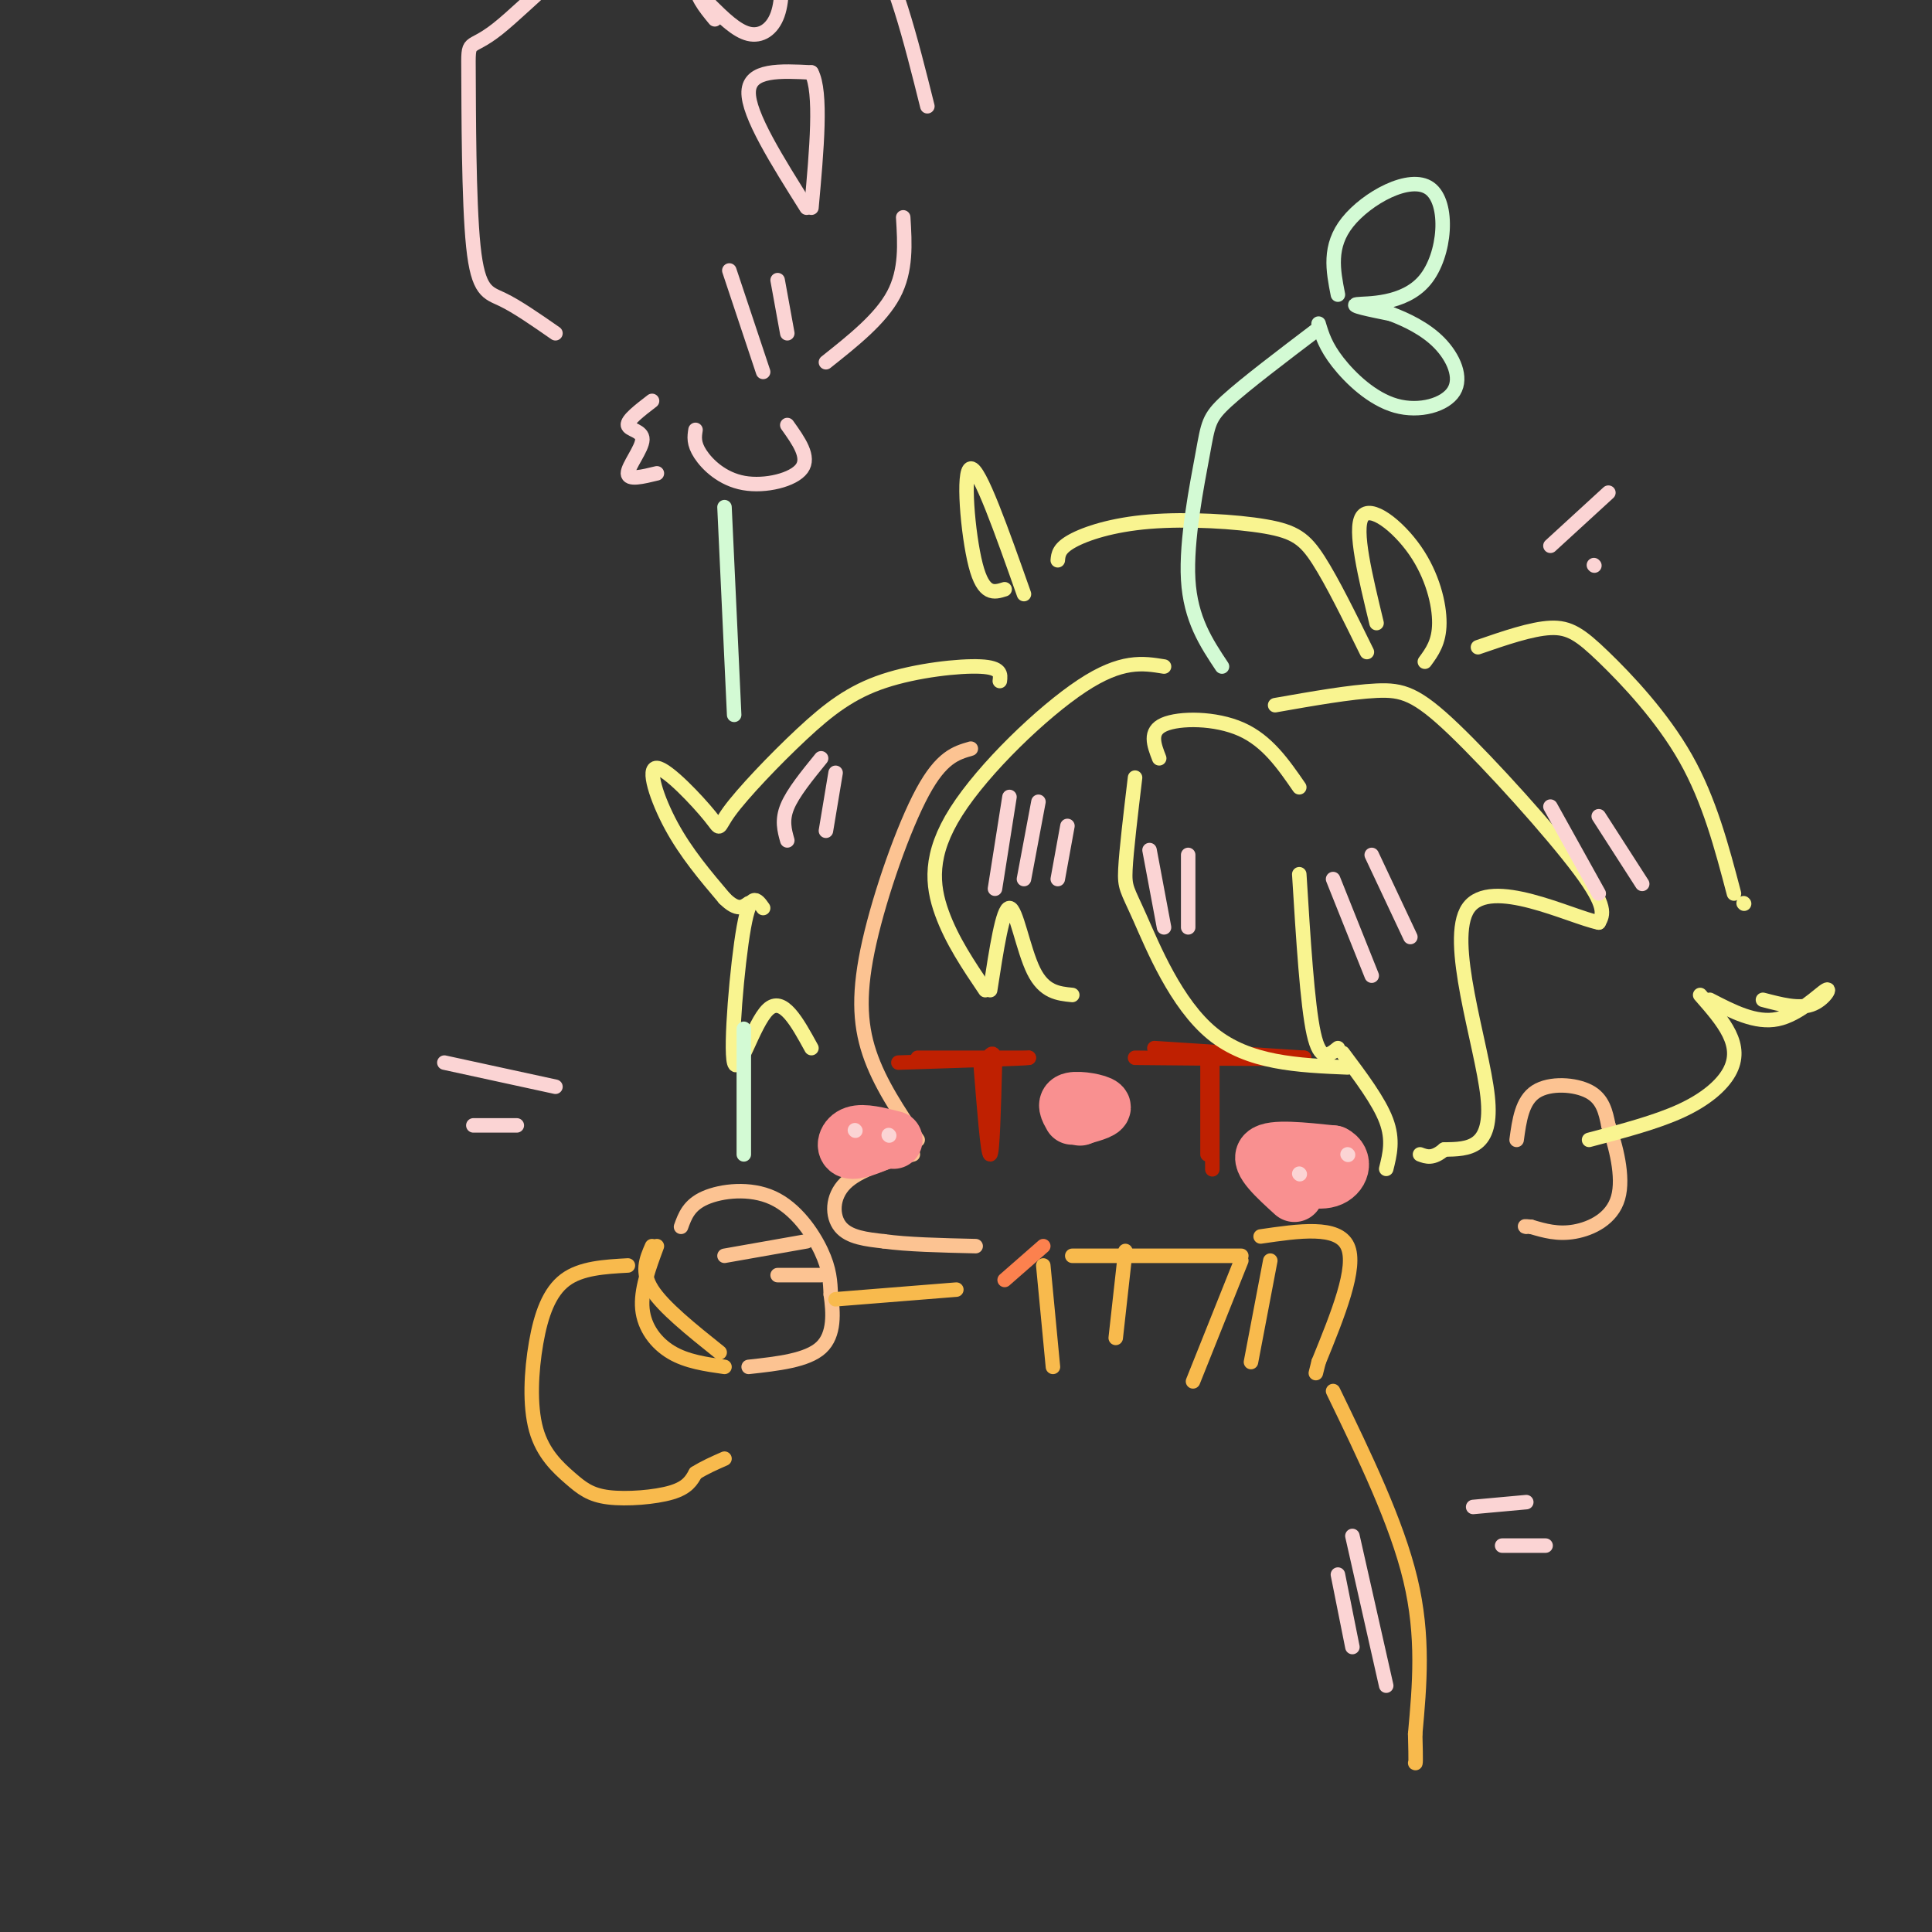 <svg viewBox='0 0 400 400' version='1.1' xmlns='http://www.w3.org/2000/svg' xmlns:xlink='http://www.w3.org/1999/xlink'><rect x="0" y="0" width="400" height="400" fill="#333333" stroke="none"/><g fill='none' stroke='#FCC392' stroke-width='3' stroke-linecap='round' stroke-linejoin='round'><path d='M201,155c-3.042,0.875 -6.083,1.750 -10,9c-3.917,7.250 -8.708,20.875 -11,31c-2.292,10.125 -2.083,16.750 0,23c2.083,6.250 6.042,12.125 10,18'/><path d='M189,239c-5.600,1.600 -11.200,3.200 -14,6c-2.800,2.800 -2.800,6.800 -1,9c1.800,2.200 5.400,2.600 9,3'/><path d='M183,257c4.667,0.667 11.833,0.833 19,1'/><path d='M314,236c0.556,-4.067 1.111,-8.133 4,-10c2.889,-1.867 8.111,-1.533 11,0c2.889,1.533 3.444,4.267 4,7'/><path d='M333,233c1.500,4.048 3.250,10.667 2,15c-1.250,4.333 -5.500,6.381 -9,7c-3.500,0.619 -6.250,-0.190 -9,-1'/><path d='M317,254c-1.667,-0.167 -1.333,-0.083 -1,0'/></g>
<g fill='none' stroke='#BF2001' stroke-width='3' stroke-linecap='round' stroke-linejoin='round'><path d='M190,219c0.000,0.000 23.000,0.000 23,0'/><path d='M213,219c-0.667,0.167 -13.833,0.583 -27,1'/><path d='M203,220c0.750,9.500 1.500,19.000 2,19c0.500,0.000 0.750,-9.500 1,-19'/><path d='M206,220c-0.167,-3.167 -1.083,-1.583 -2,0'/><path d='M239,217c0.000,0.000 31.000,2.000 31,2'/><path d='M270,219c-0.667,0.333 -17.833,0.167 -35,0'/><path d='M250,220c0.000,9.500 0.000,19.000 0,19c0.000,0.000 0.000,-9.500 0,-19'/><path d='M250,220c0.000,-3.167 0.000,-1.583 0,0'/><path d='M251,218c0.000,0.000 0.000,22.000 0,22'/><path d='M251,240c0.000,3.667 0.000,1.833 0,0'/></g>
<g fill='none' stroke='#F99090' stroke-width='12' stroke-linecap='round' stroke-linejoin='round'><path d='M222,231c-0.756,-1.333 -1.511,-2.667 0,-3c1.511,-0.333 5.289,0.333 6,1c0.711,0.667 -1.644,1.333 -4,2'/><path d='M224,231c-0.667,0.333 -0.333,0.167 0,0'/><path d='M185,236c-3.111,-0.800 -6.222,-1.600 -8,-1c-1.778,0.600 -2.222,2.600 -1,3c1.222,0.400 4.111,-0.800 7,-2'/><path d='M183,236c1.167,-0.333 0.583,-0.167 0,0'/><path d='M268,247c-3.667,-3.333 -7.333,-6.667 -6,-8c1.333,-1.333 7.667,-0.667 14,0'/><path d='M276,239c2.444,1.200 1.556,4.200 -1,5c-2.556,0.800 -6.778,-0.600 -11,-2'/></g>
<g fill='none' stroke='#FC814E' stroke-width='3' stroke-linecap='round' stroke-linejoin='round'><path d='M208,265c0.000,0.000 8.000,-7.000 8,-7'/></g>
<g fill='none' stroke='#FCC392' stroke-width='3' stroke-linecap='round' stroke-linejoin='round'><path d='M141,254c0.815,-2.262 1.631,-4.524 5,-6c3.369,-1.476 9.292,-2.167 14,0c4.708,2.167 8.202,7.190 10,11c1.798,3.810 1.899,6.405 2,9'/><path d='M172,268c0.533,3.667 0.867,8.333 -2,11c-2.867,2.667 -8.933,3.333 -15,4'/><path d='M150,260c0.000,0.000 17.000,-3.000 17,-3'/><path d='M161,264c0.000,0.000 9.000,0.000 9,0'/></g>
<g fill='none' stroke='#F8BA4D' stroke-width='3' stroke-linecap='round' stroke-linejoin='round'><path d='M222,260c0.000,0.000 35.000,0.000 35,0'/><path d='M257,261c0.000,0.000 -10.000,25.000 -10,25'/><path d='M233,259c0.000,0.000 -2.000,18.000 -2,18'/><path d='M216,262c0.000,0.000 2.000,21.000 2,21'/><path d='M261,256c8.000,-1.167 16.000,-2.333 18,2c2.000,4.333 -2.000,14.167 -6,24'/><path d='M273,282c-1.000,4.000 -0.500,2.000 0,0'/><path d='M263,261c0.000,0.000 -4.000,21.000 -4,21'/><path d='M276,288c6.583,13.583 13.167,27.167 16,39c2.833,11.833 1.917,21.917 1,32'/><path d='M293,359c0.167,6.333 0.083,6.167 0,6'/></g>
<g fill='none' stroke='#F9F490' stroke-width='3' stroke-linecap='round' stroke-linejoin='round'><path d='M235,161c-0.905,7.571 -1.810,15.143 -2,19c-0.190,3.857 0.333,4.000 3,10c2.667,6.000 7.476,17.857 15,24c7.524,6.143 17.762,6.571 28,7'/><path d='M277,217c-1.833,1.500 -3.667,3.000 -5,-3c-1.333,-6.000 -2.167,-19.500 -3,-33'/><path d='M269,163c-3.311,-4.800 -6.622,-9.600 -12,-12c-5.378,-2.400 -12.822,-2.400 -16,-1c-3.178,1.400 -2.089,4.200 -1,7'/><path d='M264,146c7.815,-1.375 15.631,-2.750 21,-3c5.369,-0.250 8.292,0.625 16,8c7.708,7.375 20.202,21.250 26,29c5.798,7.750 4.899,9.375 4,11'/><path d='M331,191c-5.833,-1.167 -22.417,-9.583 -27,-3c-4.583,6.583 2.833,28.167 4,39c1.167,10.833 -3.917,10.917 -9,11'/><path d='M299,238c-2.333,2.000 -3.667,1.500 -5,1'/><path d='M287,242c0.750,-3.000 1.500,-6.000 0,-10c-1.500,-4.000 -5.250,-9.000 -9,-14'/><path d='M241,138c-4.387,-0.720 -8.774,-1.440 -17,4c-8.226,5.440 -20.292,17.042 -26,26c-5.708,8.958 -5.060,15.274 -3,21c2.060,5.726 5.530,10.863 9,16'/><path d='M205,205c1.311,-8.511 2.622,-17.022 4,-17c1.378,0.022 2.822,8.578 5,13c2.178,4.422 5.089,4.711 8,5'/><path d='M207,141c0.178,-1.395 0.357,-2.789 -4,-3c-4.357,-0.211 -13.248,0.762 -20,3c-6.752,2.238 -11.364,5.740 -17,11c-5.636,5.260 -12.295,12.277 -15,16c-2.705,3.723 -1.457,4.153 -4,1c-2.543,-3.153 -8.877,-9.887 -11,-10c-2.123,-0.113 -0.035,6.396 3,12c3.035,5.604 7.018,10.302 11,15'/><path d='M150,186c2.667,2.667 3.833,1.833 5,1'/><path d='M158,188c-1.310,-1.851 -2.619,-3.702 -4,4c-1.381,7.702 -2.833,24.958 -2,28c0.833,3.042 3.952,-8.131 7,-11c3.048,-2.869 6.024,2.565 9,8'/><path d='M208,122c-2.178,0.689 -4.356,1.378 -6,-5c-1.644,-6.378 -2.756,-19.822 -1,-20c1.756,-0.178 6.378,12.911 11,26'/><path d='M219,116c0.112,-1.233 0.223,-2.466 3,-4c2.777,-1.534 8.219,-3.370 16,-4c7.781,-0.630 17.903,-0.054 24,1c6.097,1.054 8.171,2.587 11,7c2.829,4.413 6.415,11.707 10,19'/><path d='M285,129c-2.345,-9.690 -4.690,-19.381 -3,-22c1.690,-2.619 7.417,1.833 11,7c3.583,5.167 5.024,11.048 5,15c-0.024,3.952 -1.512,5.976 -3,8'/><path d='M306,134c5.542,-1.911 11.083,-3.821 15,-4c3.917,-0.179 6.208,1.375 11,6c4.792,4.625 12.083,12.321 17,21c4.917,8.679 7.458,18.339 10,28'/><path d='M361,187c0.000,0.000 0.100,0.100 0.1,0.1'/><path d='M365,207c3.673,0.964 7.345,1.929 10,1c2.655,-0.929 4.292,-3.750 3,-3c-1.292,0.750 -5.512,5.071 -10,6c-4.488,0.929 -9.244,-1.536 -14,-4'/><path d='M352,206c2.351,2.679 4.702,5.357 6,8c1.298,2.643 1.542,5.250 0,8c-1.542,2.750 -4.869,5.643 -10,8c-5.131,2.357 -12.065,4.179 -19,6'/></g>
<g fill='none' stroke='#D3FAD4' stroke-width='3' stroke-linecap='round' stroke-linejoin='round'><path d='M253,138c-3.262,-4.905 -6.524,-9.810 -7,-18c-0.476,-8.190 1.833,-19.667 3,-26c1.167,-6.333 1.190,-7.524 5,-11c3.810,-3.476 11.405,-9.238 19,-15'/><path d='M277,61c-0.987,-5.008 -1.974,-10.016 2,-15c3.974,-4.984 12.911,-9.944 17,-7c4.089,2.944 3.332,13.793 -1,19c-4.332,5.207 -12.238,4.774 -14,5c-1.762,0.226 2.619,1.113 7,2'/><path d='M288,65c3.019,1.142 7.066,2.997 10,6c2.934,3.003 4.756,7.156 3,10c-1.756,2.844 -7.088,4.381 -12,3c-4.912,-1.381 -9.403,-5.680 -12,-9c-2.597,-3.320 -3.298,-5.660 -4,-8'/><path d='M150,105c0.000,0.000 2.000,43.000 2,43'/><path d='M154,213c0.000,0.000 0.000,26.000 0,26'/></g>
<g fill='none' stroke='#FBD4D4' stroke-width='3' stroke-linecap='round' stroke-linejoin='round'><path d='M136,98c-2.994,0.732 -5.988,1.464 -6,0c-0.012,-1.464 2.958,-5.125 3,-7c0.042,-1.875 -2.845,-1.964 -3,-3c-0.155,-1.036 2.423,-3.018 5,-5'/><path d='M115,69c-3.998,-2.782 -7.996,-5.565 -11,-7c-3.004,-1.435 -5.014,-1.524 -6,-11c-0.986,-9.476 -0.949,-28.340 -1,-36c-0.051,-7.660 -0.189,-4.115 6,-9c6.189,-4.885 18.705,-18.200 30,-24c11.295,-5.800 21.370,-4.086 29,-2c7.630,2.086 12.815,4.543 18,7'/><path d='M180,-13c5.000,7.000 8.500,21.000 12,35'/><path d='M187,45c0.333,5.500 0.667,11.000 -2,16c-2.667,5.000 -8.333,9.500 -14,14'/><path d='M163,88c2.363,3.315 4.726,6.631 3,9c-1.726,2.369 -7.542,3.792 -12,3c-4.458,-0.792 -7.560,-3.798 -9,-6c-1.440,-2.202 -1.220,-3.601 -1,-5'/><path d='M167,43c-6.083,-9.667 -12.167,-19.333 -12,-24c0.167,-4.667 6.583,-4.333 13,-4'/><path d='M168,15c2.167,4.000 1.083,16.000 0,28'/><path d='M148,4c-2.083,-2.525 -4.165,-5.050 -4,-8c0.165,-2.950 2.578,-6.323 5,-8c2.422,-1.677 4.853,-1.656 7,-1c2.147,0.656 4.008,1.949 5,5c0.992,3.051 1.113,7.860 0,11c-1.113,3.140 -3.461,4.611 -6,4c-2.539,-0.611 -5.270,-3.306 -8,-6'/><path d='M147,1c-1.333,-1.000 -0.667,-0.500 0,0'/><path d='M163,174c-0.583,-2.083 -1.167,-4.167 0,-7c1.167,-2.833 4.083,-6.417 7,-10'/><path d='M171,172c0.000,0.000 2.000,-12.000 2,-12'/><path d='M209,165c0.000,0.000 -3.000,19.000 -3,19'/><path d='M215,166c0.000,0.000 -3.000,16.000 -3,16'/><path d='M221,171c0.000,0.000 -2.000,11.000 -2,11'/><path d='M238,176c0.000,0.000 3.000,16.000 3,16'/><path d='M246,177c0.000,0.000 0.000,15.000 0,15'/><path d='M276,182c0.000,0.000 8.000,20.000 8,20'/><path d='M284,177c0.000,0.000 8.000,17.000 8,17'/><path d='M321,167c0.000,0.000 10.000,18.000 10,18'/><path d='M331,169c0.000,0.000 9.000,14.000 9,14'/></g>
<g fill='none' stroke='#F8BA4D' stroke-width='3' stroke-linecap='round' stroke-linejoin='round'><path d='M136,258c-1.689,4.556 -3.378,9.111 -3,13c0.378,3.889 2.822,7.111 6,9c3.178,1.889 7.089,2.444 11,3'/><path d='M135,258c-1.167,2.667 -2.333,5.333 0,9c2.333,3.667 8.167,8.333 14,13'/><path d='M130,262c-4.861,0.269 -9.723,0.539 -13,3c-3.277,2.461 -4.971,7.114 -6,13c-1.029,5.886 -1.395,13.005 0,18c1.395,4.995 4.549,7.865 7,10c2.451,2.135 4.198,3.536 8,4c3.802,0.464 9.658,-0.010 13,-1c3.342,-0.990 4.171,-2.495 5,-4'/><path d='M144,305c1.833,-1.167 3.917,-2.083 6,-3'/><path d='M173,269c0.000,0.000 25.000,-2.000 25,-2'/></g>
<g fill='none' stroke='#FBD4D4' stroke-width='3' stroke-linecap='round' stroke-linejoin='round'><path d='M269,243c0.000,0.000 0.100,0.100 0.1,0.1'/><path d='M177,234c0.000,0.000 0.100,0.100 0.1,0.1'/><path d='M184,235c0.000,0.000 0.100,0.100 0.1,0.1'/><path d='M279,239c0.000,0.000 0.100,0.100 0.1,0.1'/><path d='M280,318c0.000,0.000 7.000,31.000 7,31'/><path d='M277,326c0.000,0.000 3.000,15.000 3,15'/><path d='M151,56c0.000,0.000 7.000,21.000 7,21'/><path d='M161,58c0.000,0.000 2.000,11.000 2,11'/><path d='M92,220c0.000,0.000 23.000,5.000 23,5'/><path d='M98,233c0.000,0.000 9.000,0.000 9,0'/><path d='M305,312c0.000,0.000 11.000,-1.000 11,-1'/><path d='M311,320c0.000,0.000 9.000,0.000 9,0'/><path d='M321,113c0.000,0.000 12.000,-11.000 12,-11'/><path d='M330,117c0.000,0.000 0.100,0.100 0.1,0.1'/></g>
</svg>